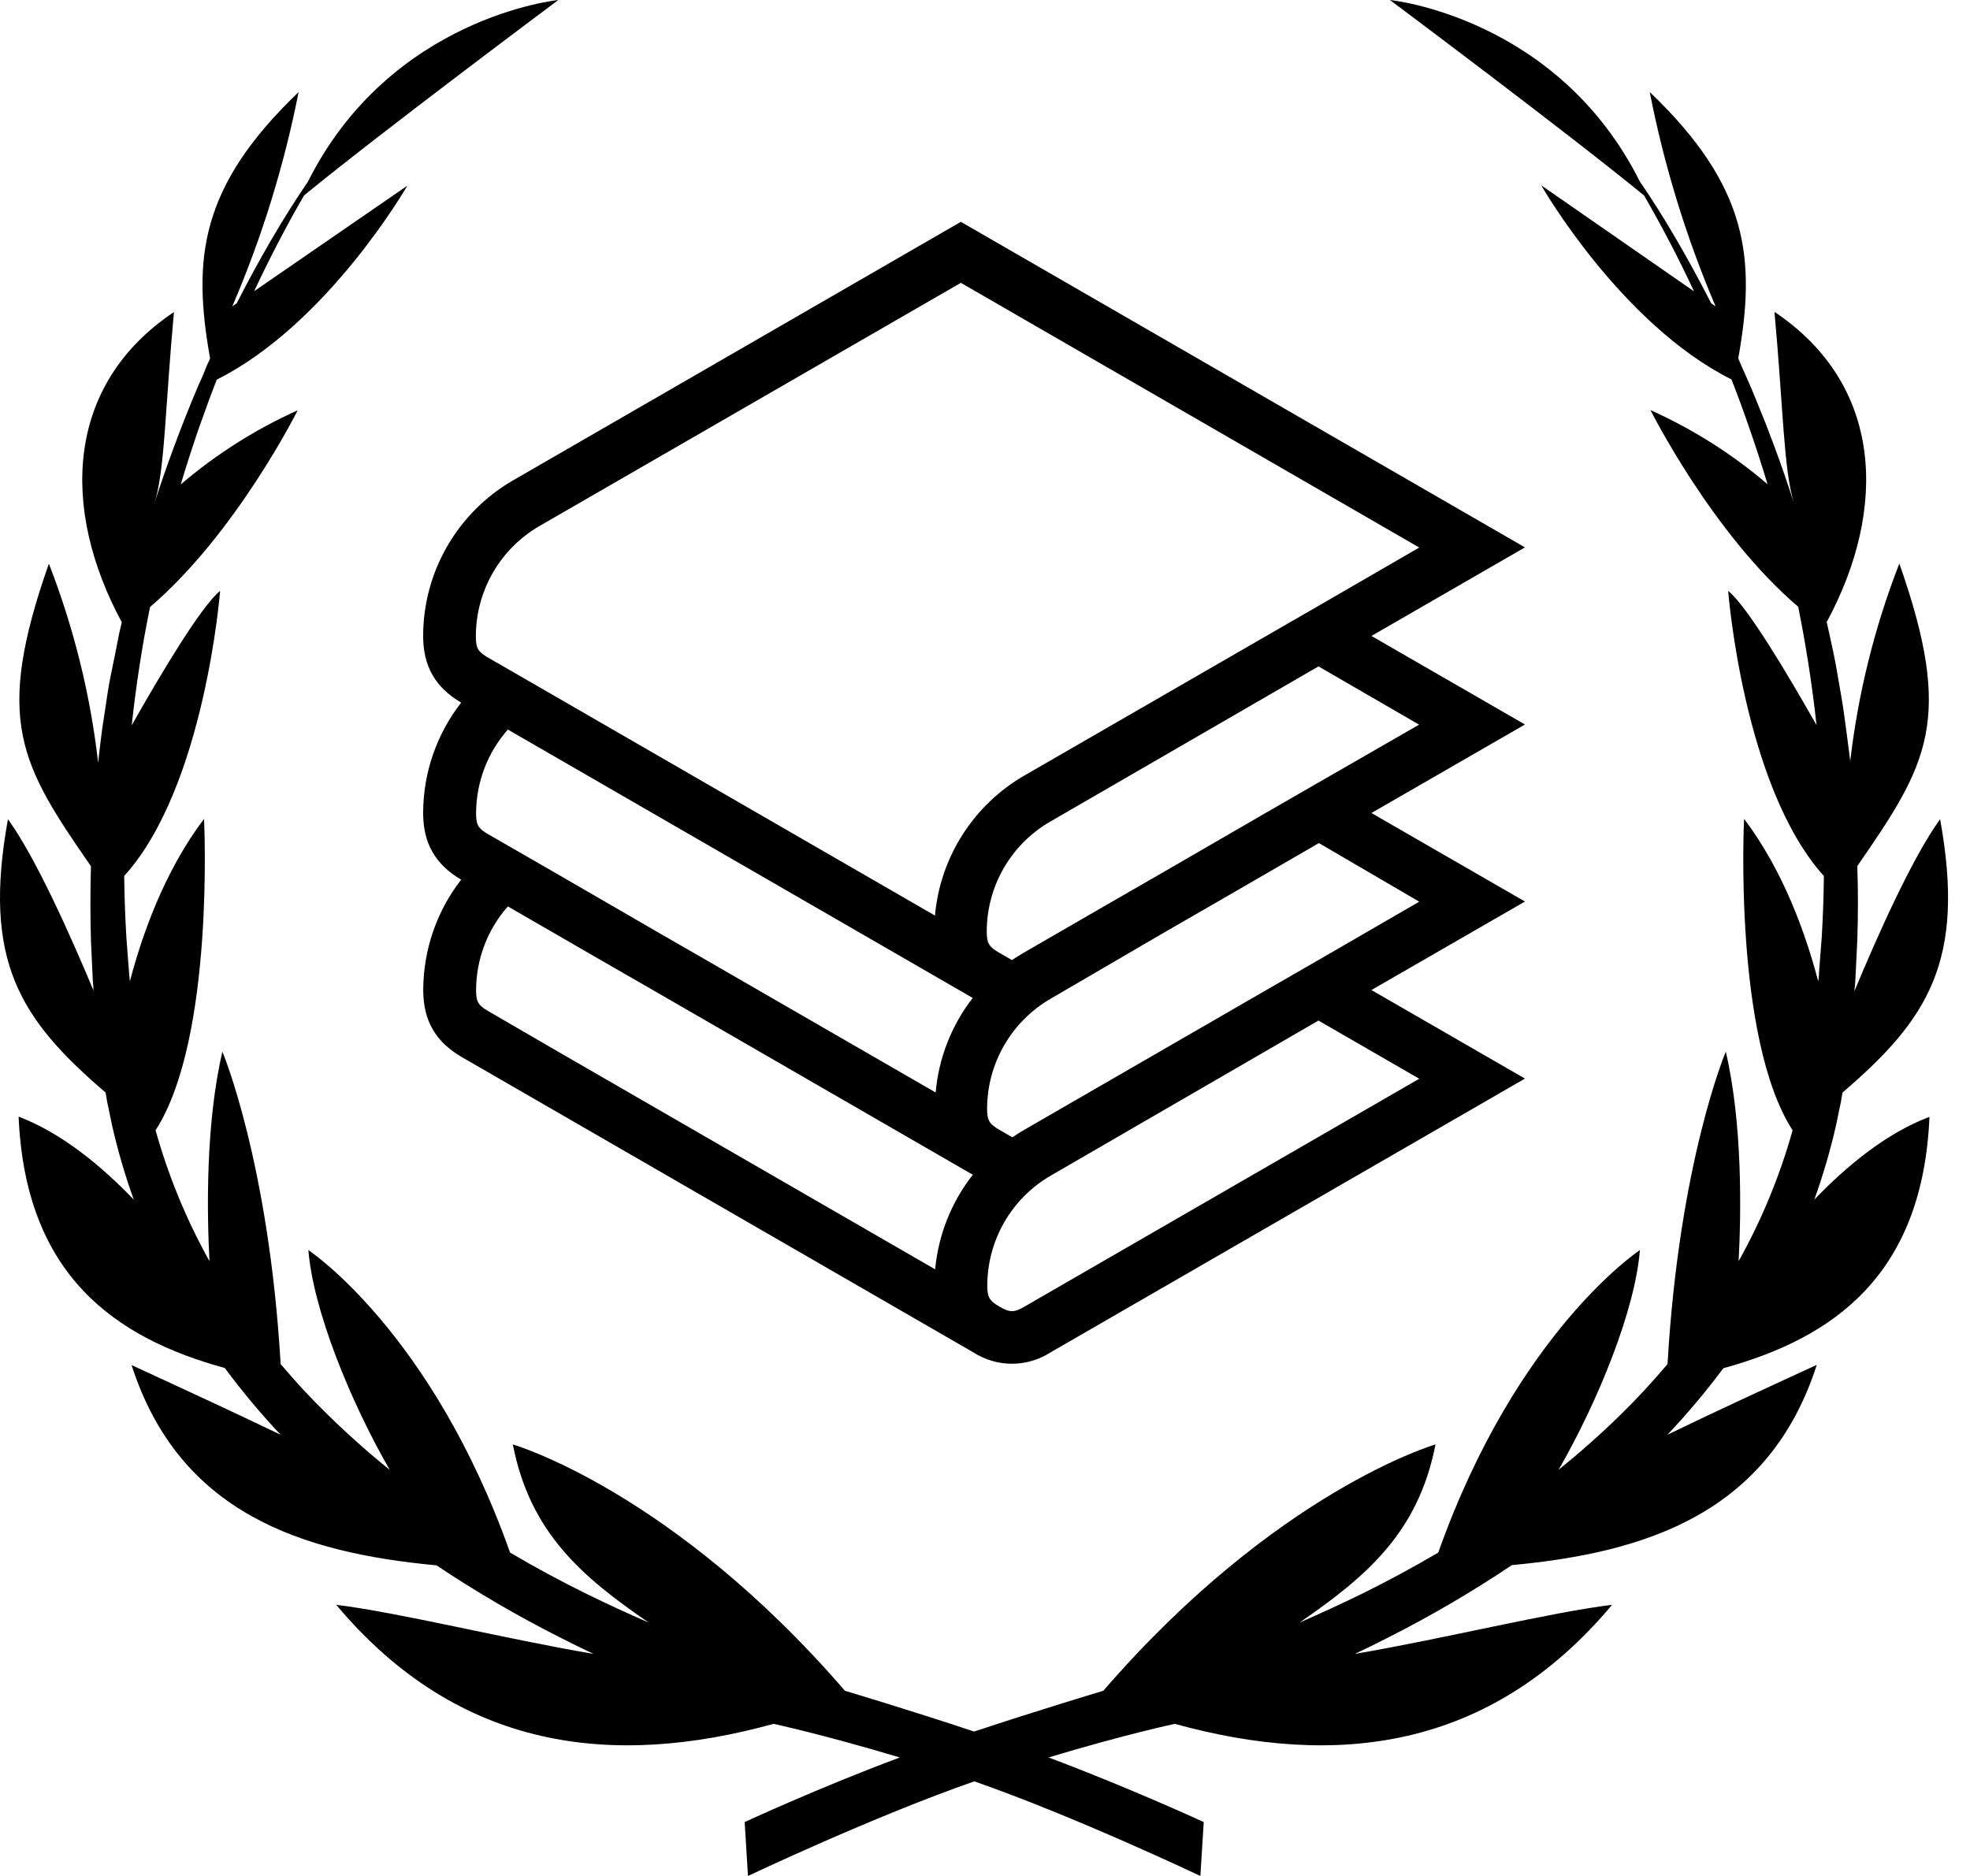 <?xml version="1.0" encoding="UTF-8"?>
<svg width="63px" height="60px" viewBox="0 0 63 60" version="1.1" xmlns="http://www.w3.org/2000/svg" xmlns:xlink="http://www.w3.org/1999/xlink">
    <title>编组 2</title>
    <g id="12.07文件" stroke="none" stroke-width="1" fill="none" fill-rule="evenodd">
        <g id="1.登录/1.账户密码登录" transform="translate(-620, -152)" fill="#000000" fill-rule="nonzero">
            <g id="编组-2" transform="translate(620, 152)">
                <path d="M58.021,38.368 C58.3,37.592 58.532,36.801 58.715,35.997 L58.871,35.245 L58.923,34.944 C61.651,32.604 62.869,30.744 62.044,26.201 C61.152,27.429 60.029,29.957 59.306,31.694 C59.304,31.645 59.308,31.595 59.32,31.547 C59.331,31.423 59.337,31.3 59.342,31.176 L59.36,30.807 L59.396,30.07 C59.423,29.274 59.423,28.484 59.396,27.7 C61.645,24.445 62.506,23.046 60.74,18.024 C59.944,20.067 59.415,22.205 59.165,24.384 C59.17,24.357 59.17,24.33 59.165,24.303 C59.11,23.839 59.044,23.377 58.984,22.921 C58.925,22.465 58.837,22.015 58.762,21.566 C58.688,21.118 58.593,20.686 58.498,20.252 L58.417,19.897 C60.376,16.264 60.227,12.302 56.747,9.975 C57.034,13.132 57.042,15.055 57.374,16.1 C57.176,15.488 56.973,14.899 56.763,14.331 C56.629,13.978 56.504,13.631 56.365,13.296 C56.226,12.961 56.101,12.634 55.962,12.317 L55.758,11.853 C55.699,11.72 55.64,11.591 55.589,11.462 C56.156,8.282 55.928,5.974 52.758,2.943 C53.218,5.296 53.924,7.594 54.864,9.799 L54.724,9.701 C54.339,8.949 53.975,8.287 53.647,7.722 C53.203,6.955 52.822,6.367 52.556,5.974 C52.517,5.917 52.482,5.864 52.446,5.815 C49.805,0.53 44.449,0 44.449,0 C44.449,0 50.14,4.252 52.577,6.253 C52.805,6.645 53.098,7.171 53.439,7.823 C53.667,8.265 53.916,8.766 54.174,9.318 L49.288,5.927 C49.288,5.927 51.816,10.353 55.372,12.136 C55.416,12.25 55.459,12.363 55.503,12.475 C55.626,12.791 55.743,13.122 55.862,13.457 C55.98,13.792 56.095,14.134 56.214,14.492 C56.319,14.817 56.424,15.149 56.526,15.487 C55.397,14.523 54.137,13.725 52.783,13.117 C52.783,13.117 54.753,17.059 57.506,19.407 C57.75,20.62 57.95,21.886 58.092,23.192 C57.172,21.568 55.875,19.387 55.266,18.898 C55.266,18.898 55.75,25.163 58.327,28.018 C58.321,28.67 58.297,29.327 58.258,29.987 L58.202,30.704 L58.175,31.063 C58.172,31.171 58.162,31.279 58.146,31.386 C57.753,29.886 57.035,27.854 55.775,26.191 C55.775,26.191 55.425,33.201 57.327,36.151 C56.918,37.609 56.339,39.015 55.601,40.337 C55.684,38.76 55.726,35.934 55.19,33.636 C55.19,33.636 53.701,37.147 53.327,43.627 C52.846,44.199 52.341,44.744 51.813,45.26 C51.176,45.883 50.516,46.465 49.844,47.009 C51.124,44.78 52.294,41.881 52.443,39.983 C52.443,39.983 48.509,42.569 45.995,49.657 C45.173,50.141 44.362,50.575 43.577,50.964 C42.882,51.303 42.211,51.613 41.563,51.894 C43.692,50.424 45.355,49.027 45.907,46.198 C45.907,46.198 40.827,47.669 35.284,54.077 C35.284,54.077 33.291,54.671 31.153,55.381 C29.016,54.671 27.021,54.077 27.021,54.077 C21.487,47.669 16.4,46.198 16.4,46.198 C16.951,49.027 18.615,50.431 20.742,51.894 C20.097,51.615 19.425,51.305 18.73,50.964 C17.943,50.575 17.132,50.141 16.312,49.657 C13.796,42.569 9.862,39.983 9.862,39.983 C10.013,41.881 11.181,44.78 12.462,47.009 C11.784,46.465 11.131,45.883 10.494,45.26 C9.96,44.742 9.453,44.197 8.975,43.627 C8.596,37.152 7.112,33.636 7.112,33.636 C6.574,35.943 6.616,38.76 6.699,40.337 C5.962,39.014 5.383,37.609 4.975,36.151 C6.877,33.201 6.525,26.191 6.525,26.191 C5.265,27.854 4.547,29.886 4.154,31.386 C4.141,31.278 4.132,31.169 4.124,31.063 L4.096,30.704 C4.078,30.463 4.059,30.224 4.042,29.987 C4.002,29.327 3.98,28.67 3.971,28.018 C6.554,25.166 7.039,18.898 7.039,18.898 C6.435,19.387 5.131,21.568 4.212,23.199 C4.354,21.893 4.55,20.627 4.798,19.414 C7.551,17.065 9.52,13.123 9.52,13.123 C8.167,13.732 6.908,14.53 5.78,15.494 C5.881,15.155 5.986,14.817 6.091,14.498 C6.208,14.146 6.318,13.799 6.442,13.464 C6.565,13.128 6.677,12.798 6.802,12.482 L6.931,12.143 C10.487,10.36 13.027,5.939 13.027,5.939 L8.128,9.313 C8.387,8.761 8.636,8.26 8.865,7.818 C9.204,7.166 9.498,6.633 9.727,6.248 C12.158,4.252 17.855,0 17.855,0 C17.855,0 12.494,0.53 9.845,5.815 L9.737,5.974 C9.471,6.37 9.09,6.955 8.646,7.722 C8.318,8.287 7.952,8.949 7.57,9.701 L7.429,9.799 C8.375,7.595 9.086,5.298 9.549,2.945 C6.384,5.976 6.15,8.284 6.719,11.464 C6.66,11.593 6.599,11.721 6.55,11.855 C6.501,11.989 6.416,12.165 6.347,12.322 C6.21,12.639 6.079,12.966 5.944,13.301 C5.808,13.636 5.681,13.978 5.548,14.336 C5.338,14.9 5.133,15.49 4.935,16.105 C5.273,15.059 5.273,13.137 5.563,9.981 C2.081,12.307 1.934,16.27 3.895,19.902 C3.868,20.02 3.841,20.139 3.812,20.257 C3.726,20.691 3.643,21.128 3.548,21.571 C3.453,22.015 3.401,22.467 3.326,22.926 C3.252,23.385 3.201,23.844 3.147,24.308 C3.148,24.335 3.145,24.363 3.138,24.389 C2.888,22.21 2.359,20.073 1.563,18.029 C-0.203,23.051 0.657,24.45 2.908,27.705 C2.886,28.488 2.886,29.278 2.908,30.075 C2.92,30.321 2.931,30.566 2.942,30.812 L2.96,31.181 C2.96,31.305 2.972,31.428 2.984,31.552 C2.982,31.601 2.986,31.651 2.998,31.699 C2.271,29.957 1.148,27.432 0.254,26.201 C-0.57,30.744 0.647,32.604 3.377,34.944 L3.428,35.245 L3.585,35.997 C3.767,36.801 3.999,37.592 4.278,38.368 C3.245,37.292 1.968,36.234 0.595,35.714 C0.813,40.782 3.668,42.787 7.189,43.754 C7.742,44.5 8.338,45.213 8.975,45.889 C7.607,45.229 5.995,44.484 4.208,43.661 C5.732,48.402 9.662,49.664 13.958,50.065 C15.23,50.915 16.551,51.686 17.916,52.375 C18.278,52.559 18.632,52.734 18.981,52.898 C16.117,52.41 12.739,51.569 10.753,51.328 C14.687,56.021 19.628,56.544 24.738,55.135 C24.738,55.135 26.32,55.474 28.775,56.21 C26.176,57.181 23.814,58.276 23.814,58.276 L23.92,60 C23.92,60 27.94,58.095 31.158,56.974 C34.375,58.095 38.388,60 38.388,60 L38.495,58.276 C38.495,58.276 36.124,57.181 33.533,56.21 C35.989,55.469 37.569,55.135 37.569,55.135 C42.679,56.544 47.622,56.021 51.554,51.328 C49.569,51.569 46.189,52.41 43.326,52.898 C43.677,52.734 44.032,52.56 44.391,52.375 C45.757,51.684 47.079,50.91 48.35,50.058 C52.646,49.657 56.573,48.394 58.1,43.654 C56.305,44.477 54.695,45.222 53.323,45.889 C53.96,45.215 54.558,44.505 55.112,43.761 C58.632,42.794 61.487,40.789 61.704,35.721 C60.33,36.237 59.054,37.292 58.021,38.368 Z" id="路径"></path>
                <path d="M43.858,20.34 L48.768,17.507 L30.728,7.095 L16.41,15.362 C14.631,16.389 13.534,18.286 13.532,20.34 C13.532,21.307 13.92,21.985 14.748,22.472 C13.961,23.481 13.534,24.724 13.532,26.003 C13.532,26.97 13.92,27.647 14.748,28.135 C13.963,29.145 13.537,30.387 13.535,31.665 C13.535,32.642 13.93,33.325 14.775,33.813 L14.775,33.813 L31.122,43.251 C31.876,43.739 32.847,43.739 33.601,43.251 L48.768,34.497 L43.858,31.665 L48.768,28.834 L43.858,26.003 L48.768,23.172 L43.858,20.34 Z M17.254,16.823 L30.728,9.046 L45.387,17.512 L42.169,19.375 L40.476,20.351 L32.751,24.809 C31.13,25.749 30.067,27.417 29.9,29.283 L17.697,22.237 L16.026,21.273 L15.613,21.035 C15.284,20.845 15.218,20.73 15.218,20.357 C15.216,18.9 15.992,17.553 17.254,16.823 Z M15.62,26.687 C15.291,26.497 15.225,26.382 15.225,26.01 C15.228,25.024 15.589,24.073 16.241,23.334 L31.107,31.918 C30.43,32.791 30.018,33.841 29.922,34.942 L22.623,30.729 L20.93,29.754 L17.713,27.891 L16.033,26.924 L15.62,26.687 Z M29.906,40.598 L17.704,33.553 L15.62,32.343 C15.291,32.153 15.225,32.038 15.225,31.665 C15.228,30.68 15.589,29.729 16.241,28.99 L19.238,30.722 L20.932,31.696 L31.11,37.573 C30.426,38.445 30.008,39.495 29.906,40.598 Z M45.387,34.502 L32.758,41.793 C32.429,41.983 32.296,41.983 31.967,41.793 C31.639,41.604 31.573,41.488 31.573,41.116 C31.576,39.665 32.349,38.326 33.605,37.599 L42.164,32.641 L45.387,34.502 Z M45.387,28.839 L42.169,30.702 L40.476,31.677 L32.753,36.137 C32.622,36.212 32.497,36.292 32.375,36.376 L31.962,36.137 L31.962,36.137 C31.634,35.948 31.567,35.833 31.567,35.46 C31.57,34.01 32.344,32.67 33.599,31.943 L37.267,29.803 L38.961,28.827 L42.178,26.965 L45.387,28.839 Z M42.164,25.028 L40.471,26.003 L37.254,27.866 L35.56,28.841 L32.741,30.47 C32.611,30.544 32.485,30.624 32.363,30.707 L31.95,30.47 L31.95,30.47 C31.622,30.28 31.556,30.165 31.556,29.793 C31.557,28.342 32.332,27.002 33.588,26.277 L42.164,21.314 L45.382,23.177 L42.164,25.028 Z" id="形状"></path>
            </g>
        </g>
    </g>
</svg>
